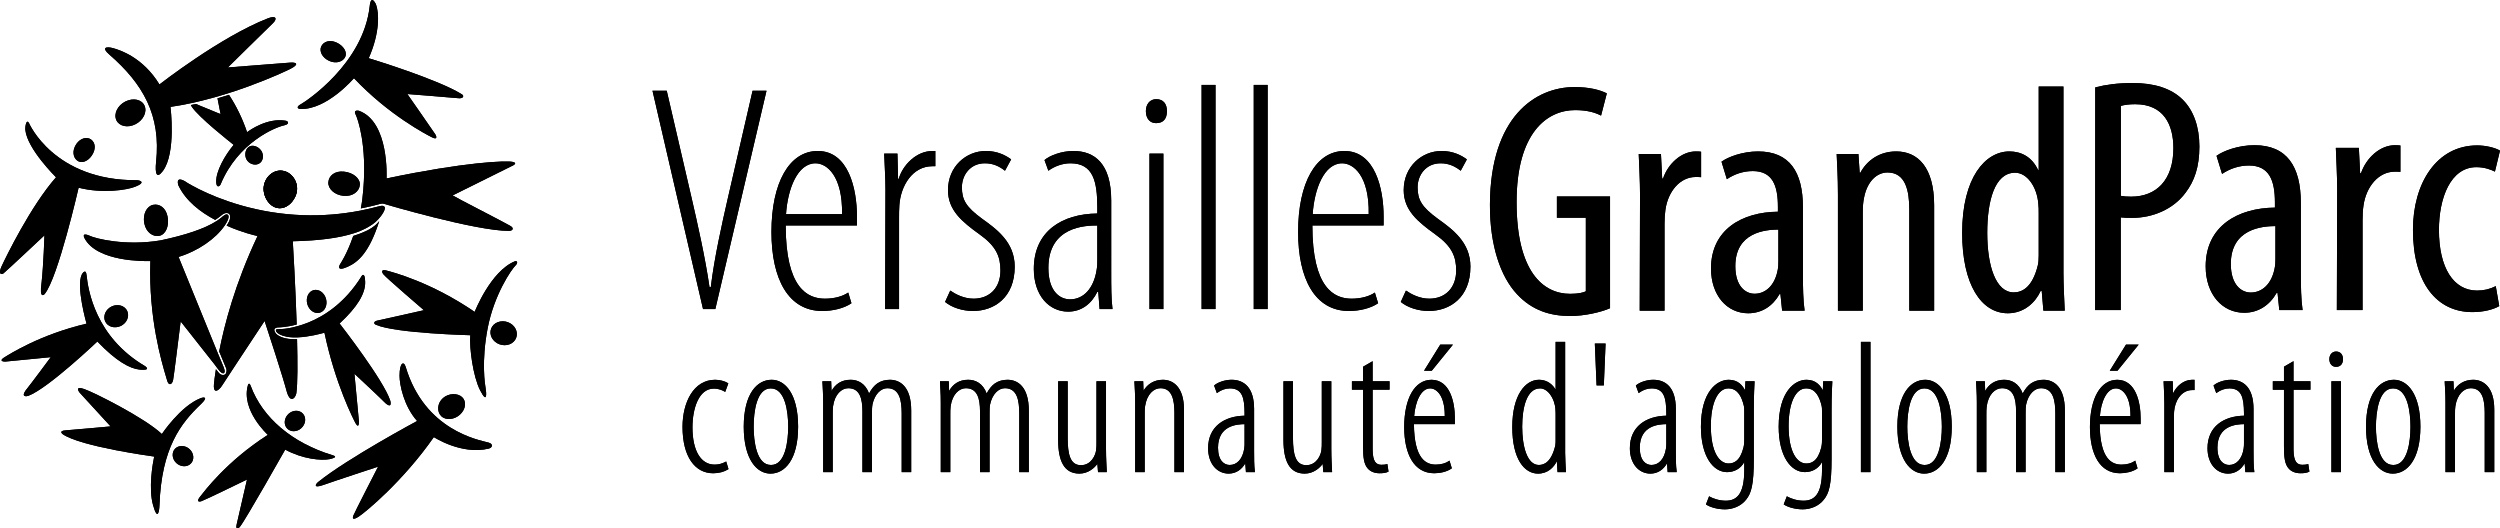 <?xml version="1.0" encoding="UTF-8"?>
<svg xmlns="http://www.w3.org/2000/svg" xmlns:xlink="http://www.w3.org/1999/xlink" version="1.1" id="Calque_1" x="0px" y="0px" viewBox="0 0 147.065 31.089" xml:space="preserve">
<g>
	<g>
		<path d="M94.712,18.131c-0.556,0.244-1.515,0.458-2.343,0.458    c-1.161,0-2.242-0.321-3.134-1.288c-0.956-1.022-1.6-2.851-1.588-5.276    c0.023-5.146,2.66-6.904,4.983-6.904c0.833,0,1.481,0.161,1.893,0.371    l-0.339,1.308c-0.352-0.183-0.821-0.323-1.526-0.323    c-1.649,0-3.443,1.324-3.443,5.411c0,4.084,1.553,5.397,3.15,5.397    c0.502,0,0.797-0.082,0.923-0.149v-4.329h-1.702v-1.252h3.126V18.131z"></path>
		<path d="M96.476,11.439c0-0.777-0.052-1.692-0.077-2.378h1.309l0.072,1.44h0.05    c0.297-0.875,1.081-1.593,1.93-1.593c0.132,0,0.218,0.006,0.309,0.017v1.498    c-0.103-0.011-0.2-0.011-0.321-0.011c-0.928,0-1.626,0.858-1.777,1.919    c-0.036,0.244-0.054,0.526-0.054,0.838v5.106h-1.46L96.476,11.439z"></path>
		<path d="M104.615,13.503c-0.751,0.006-2.533,0.149-2.533,2.152    c0,1.2,0.61,1.625,1.134,1.625c0.638,0,1.184-0.48,1.355-1.378    c0.039-0.176,0.044-0.362,0.044-0.528V13.503z M106.059,16.189    c0,0.696,0.012,1.492,0.099,2.087h-1.323l-0.1-0.976h-0.051    c-0.405,0.711-1.048,1.128-1.847,1.128c-1.233,0-2.185-1.039-2.185-2.636    c0-2.301,1.846-3.319,3.935-3.338v-0.291c0-1.248-0.317-2.1-1.478-2.1    c-0.567,0-1.09,0.183-1.525,0.478l-0.315-1.03    c0.385-0.279,1.233-0.603,2.154-0.603c1.846,0,2.636,1.206,2.636,3.283V16.189z"></path>
		<path d="M108.118,11.439c0-1.084-0.05-1.639-0.075-2.378h1.281l0.073,1.106h0.038    c0.394-0.743,1.14-1.259,2.111-1.259c1.276,0,2.232,0.94,2.232,3.173v6.194    h-1.462v-5.939c0-1.1-0.211-2.19-1.281-2.19c-0.618,0-1.198,0.51-1.384,1.498    c-0.048,0.226-0.072,0.509-0.072,0.824v5.807h-1.461V11.439z"></path>
		<path d="M119.928,12.562c0-0.193,0-0.41-0.025-0.608    c-0.082-0.959-0.653-1.794-1.364-1.794c-1.218,0-1.637,1.699-1.637,3.537    c0,1.949,0.502,3.503,1.556,3.503c0.454,0,1.082-0.24,1.414-1.569    c0.045-0.173,0.056-0.391,0.056-0.612V12.562z M121.384,5.091v10.979    c0,0.618,0.052,1.668,0.076,2.206h-1.256l-0.098-1.156h-0.066    c-0.295,0.653-0.956,1.308-1.929,1.308c-1.56,0-2.685-1.687-2.685-4.727    c0-3.266,1.368-4.793,2.779-4.793c0.684,0,1.321,0.312,1.685,1.09h0.038V5.091    H121.384z"></path>
		<path d="M146.816,16.832c-0.339,0.173-0.69,0.261-1.101,0.261    c-1.386,0-2.242-1.339-2.242-3.568c0-1.874,0.68-3.692,2.205-3.692    c0.506,0,0.883,0.162,1.088,0.262l0.299-1.235    c-0.278-0.168-0.831-0.306-1.343-0.306c-2.388,0-3.777,2.226-3.777,4.965    c0,3.157,1.414,4.84,3.494,4.84c0.673,0,1.248-0.159,1.581-0.353    L146.816,16.832z M137.467,18.24h1.513v-5.286c0-0.324,0.017-0.616,0.055-0.868    c0.156-1.099,0.878-1.988,1.841-1.988c0.124,0,0.224,0,0.331,0.011V8.559    c-0.094-0.012-0.184-0.017-0.32-0.017c-0.879,0-1.69,0.743-1.999,1.649h-0.05    l-0.076-1.491h-1.354c0.025,0.71,0.079,1.657,0.079,2.462L137.467,18.24z     M133.854,15.236c0,0.171-0.006,0.364-0.046,0.546    c-0.176,0.93-0.743,1.427-1.404,1.427c-0.542,0-1.174-0.44-1.174-1.682    c0-2.074,1.846-2.223,2.624-2.228V15.236z M135.349,11.939    c0-2.149-0.819-3.397-2.73-3.397c-0.953,0-1.832,0.335-2.23,0.624l0.326,1.065    c0.452-0.305,0.992-0.495,1.579-0.495c1.202,0,1.53,0.883,1.53,2.175v0.302    c-2.162,0.019-4.074,1.072-4.074,3.457c0,1.652,0.986,2.728,2.263,2.728    c0.826,0,1.491-0.432,1.912-1.168h0.053l0.103,1.01h1.371    c-0.091-0.616-0.103-1.441-0.103-2.16V11.939z M124.762,6.229    c0.207-0.059,0.493-0.099,0.842-0.099c1.69,0,2.248,1.217,2.248,2.586    c0,1.877-1.002,2.853-2.487,2.853c-0.256,0-0.43-0.014-0.603-0.047V6.229z     M123.249,18.24h1.507v-5.452c0.213,0.028,0.412,0.028,0.68,0.028    c1.178,0,2.407-0.493,3.137-1.488c0.508-0.673,0.808-1.487,0.808-2.709    c0-1.16-0.341-2.124-0.983-2.758c-0.685-0.683-1.719-0.977-2.94-0.977    c-0.881,0-1.594,0.099-2.203,0.257L123.249,18.24z"></path>
		<path d="M42.844,27.561l-0.109-0.361l-0.016-0.053l-0.049,0.026    c-0.202,0.106-0.402,0.159-0.636,0.159c-0.793-0.002-1.297-0.793-1.3-2.187    c0.001-1.102,0.365-2.283,1.256-2.286c0.295,0,0.518,0.106,0.623,0.169    l0.046,0.029l0.186-0.503l-0.03-0.019c-0.178-0.117-0.487-0.193-0.748-0.194    c-1.265,0.003-1.915,1.328-1.917,2.771c0.002,1.76,0.734,2.724,1.797,2.728    c0.357,0,0.661-0.09,0.878-0.227l0.029-0.018L42.844,27.561z"></path>
		<path d="M45.395,22.341c-0.856,0-1.642,0.814-1.644,2.76    c0.001,1.946,0.785,2.758,1.566,2.759h0.012c0.834,0,1.62-0.813,1.621-2.759    C46.949,23.155,46.176,22.342,45.395,22.341 M46.176,26.556    c-0.152,0.462-0.401,0.798-0.815,0.797h-0.01    c-0.42,0.001-0.671-0.335-0.824-0.797c-0.151-0.46-0.193-1.031-0.192-1.455    c-0.001-0.424,0.041-0.996,0.19-1.456c0.152-0.462,0.401-0.798,0.815-0.797    c0.425-0.001,0.679,0.336,0.833,0.798c0.152,0.459,0.194,1.031,0.194,1.455    S46.325,26.096,46.176,26.556 M52.355,22.341c-0.281,0-0.532,0.068-0.748,0.217    c-0.179,0.126-0.345,0.326-0.483,0.59c-0.221-0.602-0.666-0.81-1.089-0.807    c-0.532-0.002-0.905,0.264-1.12,0.657l-0.019-0.569h-0.517l0.001,0.046    c0.011,0.376,0.044,0.57,0.044,1.214v4.084h0.562v-3.406    c0-0.164,0-0.314,0.021-0.475c0.097-0.697,0.499-1.056,0.896-1.055    c0.692,0.001,0.826,0.643,0.83,1.345v3.591h0.562v-3.46    c0-0.186,0-0.359,0.031-0.528c0.13-0.599,0.489-0.949,0.875-0.948    c0.721,0.001,0.839,0.728,0.841,1.476v3.46h0.561v-3.624    C53.603,22.746,52.947,22.343,52.355,22.341 M59.271,22.341    c-0.281,0-0.531,0.068-0.748,0.216c-0.179,0.127-0.344,0.327-0.482,0.591    c-0.222-0.602-0.666-0.81-1.09-0.807c-0.531-0.002-0.904,0.264-1.119,0.659    l-0.019-0.571h-0.517l0.001,0.047c0.011,0.375,0.044,0.569,0.044,1.213v4.084    h0.562V24.368c0-0.165,0-0.315,0.02-0.476c0.098-0.697,0.5-1.055,0.897-1.055    c0.691,0.001,0.827,0.643,0.83,1.345v3.591h0.562v-3.46    c0-0.186,0-0.358,0.032-0.528c0.13-0.599,0.488-0.949,0.874-0.948    c0.721,0.001,0.838,0.728,0.841,1.476v3.46h0.562v-3.624    C60.519,22.746,59.864,22.342,59.271,22.341 M65.062,26.403v-3.974h-0.561v3.58    c0,0.165,0,0.316-0.022,0.476c-0.032,0.273-0.275,0.883-0.895,0.88    c-0.642-0.002-0.774-0.673-0.776-1.585v-3.351H62.246v3.449    c0.002,1.238,0.35,1.98,1.251,1.982c0.53-0.002,0.896-0.346,1.056-0.571    l0.039,0.484h0.517l-0.002-0.047C65.095,27.396,65.062,26.993,65.062,26.403     M68.411,22.341c-0.524-0.001-0.921,0.264-1.142,0.643l-0.019-0.555h-0.517    l0.001,0.047c0.012,0.375,0.044,0.569,0.044,1.213v4.084h0.561v-3.427    c0-0.164,0.001-0.316,0.022-0.453c0.108-0.708,0.509-1.056,0.907-1.056    c0.688,0.001,0.816,0.696,0.819,1.443v3.493h0.562V24.095    C69.648,22.745,68.991,22.342,68.411,22.341 M73.774,26.545v-2.484    c-0.001-1.271-0.593-1.718-1.325-1.721c-0.406,0.002-0.815,0.156-1.005,0.319    l-0.023,0.021l0.163,0.447l0.049-0.036c0.2-0.148,0.465-0.243,0.716-0.243    c0.729,0.001,0.858,0.553,0.863,1.454v0.152    c-1.184,0.022-2.146,0.635-2.144,1.917c0.001,0.913,0.531,1.488,1.205,1.489    h0.002c0.433,0,0.771-0.238,0.979-0.605l0.039,0.518h0.531l-0.007-0.052    C73.774,27.398,73.774,26.928,73.774,26.545 M73.212,26.064    c0,0.098,0,0.215-0.02,0.331c-0.099,0.623-0.432,0.958-0.854,0.958    c-0.322-0.002-0.683-0.242-0.687-1.016c0.002-1.313,1.117-1.38,1.561-1.386    V26.064z M78.316,26.404v-3.975h-0.561v3.58c0,0.164,0,0.315-0.022,0.476    c-0.032,0.273-0.274,0.883-0.895,0.88c-0.642-0.002-0.774-0.673-0.777-1.585    v-3.351h-0.561v3.449c0.001,1.238,0.35,1.981,1.249,1.982    c0.532-0.001,0.898-0.347,1.058-0.572l0.038,0.485h0.517l-0.002-0.047    C78.349,27.396,78.316,26.993,78.316,26.404 M80.746,21.246l-0.068,0.04    l-0.494,0.286v0.857h-0.656v0.495h0.656v3.359c0,0.67,0.065,0.997,0.239,1.231    c0.175,0.232,0.442,0.325,0.734,0.325h0.003c0.221,0,0.361-0.023,0.489-0.081    l0.032-0.015l-0.059-0.394l-0.009-0.053l-0.049,0.015    c-0.07,0.02-0.177,0.031-0.305,0.031c-0.291-0.004-0.506-0.156-0.513-0.884    v-3.534h0.996v-0.495H80.746V21.246z M85.47,20.273h-0.746l-0.954,1.536h0.455    L85.47,20.273z M85.584,24.598c-0.001-0.933-0.282-2.248-1.37-2.257    c-1.006,0.004-1.609,1.112-1.611,2.781c0.002,1.593,0.576,2.715,1.764,2.717    c0.357-0.001,0.747-0.089,1.011-0.272l0.027-0.019l-0.137-0.452l-0.052,0.035    c-0.165,0.114-0.43,0.201-0.761,0.201c-0.562-0.006-1.262-0.318-1.279-2.383    h2.408V24.598z M84.989,24.475h-1.799c0.061-0.822,0.397-1.638,0.946-1.627    c0.34,0.001,0.851,0.374,0.854,1.597    C84.99,24.454,84.99,24.465,84.989,24.475"></path>
		<path d="M92.072,26.656v-6.547h-0.562v2.812c-0.261-0.451-0.66-0.581-0.982-0.58    c-0.794,0.003-1.566,0.89-1.567,2.782c0.001,1.912,0.729,2.736,1.512,2.738    c0.58,0,0.937-0.373,1.109-0.733l0.041,0.644h0.496l-0.002-0.047    C92.105,27.528,92.072,26.915,92.072,26.656 M91.51,25.867    c0,0.12,0,0.25-0.02,0.353c-0.241,0.993-0.675,1.13-0.962,1.133    c-0.34,0.001-0.583-0.256-0.747-0.677c-0.162-0.417-0.237-0.988-0.237-1.575    c0.002-1.171,0.282-2.25,1.05-2.253h0.006c0.439,0,0.858,0.566,0.9,1.238    c0.01,0.119,0.01,0.249,0.01,0.369V25.867z M93.92,22.673h0.427l0.103-2.466    h-0.633L93.92,22.673z M98.583,26.546v-2.484    c-0.001-1.272-0.593-1.719-1.325-1.721c-0.406,0.001-0.815,0.154-1.004,0.318    l-0.023,0.021l0.164,0.447l0.048-0.036c0.2-0.148,0.465-0.243,0.716-0.243    c0.729,0.001,0.857,0.553,0.863,1.454v0.152    c-1.184,0.021-2.146,0.635-2.144,1.917c0.001,0.913,0.53,1.488,1.206,1.49    h0.002c0.432,0,0.77-0.239,0.977-0.605l0.038,0.516h0.533l-0.005-0.051    C98.583,27.398,98.583,26.928,98.583,26.546 M98.022,26.065    c0,0.098,0,0.215-0.021,0.33c-0.099,0.623-0.431,0.958-0.852,0.958    c-0.325-0.002-0.684-0.241-0.687-1.015c0.001-1.314,1.116-1.381,1.56-1.388    V26.065z M102.657,22.963c-0.141-0.26-0.388-0.623-0.966-0.622    c-0.69,0.003-1.631,0.691-1.633,2.76c0.002,1.738,0.717,2.669,1.535,2.673    c0.433,0,0.811-0.211,1.015-0.595v0.505c-0.006,1.427-0.472,1.765-1.081,1.771    c-0.417,0-0.773-0.14-0.941-0.235l-0.046-0.027l-0.186,0.479l0.031,0.02    c0.231,0.149,0.651,0.27,1.087,0.27c0.483,0,0.955-0.202,1.24-0.565    c0.305-0.373,0.458-0.86,0.458-2.402v-2.901c0-0.918,0.033-1.332,0.043-1.618    l0.002-0.047h-0.54L102.657,22.963z M102.608,25.812c0,0.154,0,0.312-0.043,0.504    c-0.21,0.84-0.594,0.945-0.885,0.95c-0.526-0.002-1.037-0.638-1.038-2.209    c0.001-1.353,0.409-2.207,1.026-2.209h0.004c0.585,0,0.794,0.558,0.904,0.995    c0.032,0.113,0.032,0.24,0.032,0.372V25.812z M107.23,22.962    c-0.139-0.259-0.386-0.622-0.965-0.621c-0.691,0.002-1.631,0.69-1.633,2.76    c0.002,1.738,0.716,2.669,1.534,2.671c0.434,0.002,0.811-0.208,1.016-0.592    v0.504c-0.007,1.427-0.472,1.766-1.081,1.771c-0.417,0-0.772-0.14-0.941-0.235    l-0.047-0.025l-0.184,0.476l0.031,0.02c0.23,0.149,0.651,0.27,1.087,0.271    c0.482,0,0.955-0.202,1.238-0.565c0.306-0.373,0.459-0.859,0.459-2.402v-2.901    c0-0.918,0.032-1.332,0.044-1.618l0.001-0.047h-0.54L107.23,22.962z     M107.182,25.813c0,0.153,0,0.312-0.042,0.503    c-0.21,0.84-0.594,0.946-0.885,0.95c-0.526-0.002-1.038-0.637-1.039-2.209    c0.002-1.353,0.41-2.207,1.027-2.209h0.004c0.584,0,0.793,0.558,0.904,0.995    c0.031,0.113,0.031,0.24,0.031,0.372V25.813z M109.47,27.774h0.562v-7.664    h-0.562V27.774z M113.259,22.341c-0.856,0-1.642,0.815-1.645,2.76    c0.002,1.946,0.786,2.758,1.567,2.76h0.011    c0.836-0.001,1.62-0.814,1.622-2.76    C114.812,23.156,114.04,22.342,113.259,22.341 M114.04,26.556    c-0.151,0.462-0.401,0.798-0.814,0.798h-0.011c-0.42,0-0.672-0.336-0.825-0.798    c-0.151-0.46-0.192-1.031-0.192-1.455s0.041-0.996,0.19-1.455    c0.152-0.463,0.402-0.798,0.816-0.798c0.424,0,0.679,0.335,0.833,0.798    c0.152,0.459,0.194,1.031,0.194,1.455S114.189,26.096,114.04,26.556     M120.218,22.341c-0.28,0-0.531,0.068-0.747,0.216    c-0.179,0.127-0.345,0.327-0.483,0.592c-0.222-0.602-0.666-0.81-1.09-0.808    c-0.531-0.001-0.904,0.265-1.119,0.659l-0.018-0.571h-0.518l0.002,0.046    c0.011,0.376,0.044,0.57,0.044,1.215v4.084h0.561v-3.406    c0-0.165,0-0.315,0.022-0.475c0.097-0.698,0.497-1.056,0.896-1.056    c0.691,0.002,0.826,0.643,0.829,1.345v3.592h0.561V24.314    c0-0.188,0-0.359,0.033-0.528c0.129-0.6,0.489-0.949,0.874-0.949    c0.721,0.002,0.839,0.728,0.842,1.477v3.46h0.561v-3.625    C121.467,22.747,120.811,22.343,120.218,22.341 M124.552,22.341    c-1.004,0.005-1.608,1.113-1.61,2.782c0.002,1.592,0.577,2.715,1.764,2.716    c0.358-0.001,0.747-0.088,1.011-0.271l0.027-0.019l-0.137-0.453l-0.052,0.036    c-0.165,0.113-0.43,0.2-0.762,0.2c-0.56-0.005-1.259-0.317-1.277-2.383    h2.408v-0.351C125.923,23.665,125.641,22.35,124.552,22.341 M125.328,24.475h-1.799    c0.061-0.822,0.397-1.637,0.948-1.627c0.338,0.001,0.85,0.374,0.851,1.595    V24.475z M125.809,20.272h-0.745l-0.955,1.537h0.454L125.809,20.272z     M127.833,23.145l-0.018-0.716h-0.541l0.002,0.047    c0.011,0.329,0.044,0.822,0.044,1.214v4.082h0.563V24.663    c0-0.153,0-0.294,0.01-0.445c0.043-0.633,0.427-1.273,1.07-1.271h0.133v-0.606    h-0.144C128.445,22.343,128.021,22.728,127.833,23.145 M132.566,26.546v-2.484    c-0.002-1.272-0.594-1.719-1.326-1.721c-0.406,0.001-0.815,0.154-1.004,0.317    l-0.024,0.022l0.161,0.447l0.051-0.036c0.199-0.147,0.466-0.243,0.718-0.243    c0.729,0.001,0.855,0.553,0.862,1.454v0.152    c-1.185,0.021-2.147,0.634-2.146,1.917c0.002,0.913,0.532,1.488,1.207,1.49    h0.001c0.434,0,0.771-0.24,0.978-0.606l0.04,0.517h0.531l-0.007-0.05    C132.566,27.399,132.566,26.928,132.566,26.546 M132.004,26.065    c0,0.097,0,0.215-0.021,0.33c-0.098,0.623-0.433,0.958-0.853,0.958    c-0.323-0.002-0.683-0.241-0.688-1.015c0.001-1.314,1.118-1.381,1.562-1.388    V26.065z M134.918,21.245l-0.068,0.041l-0.493,0.287v0.856h-0.656v0.496h0.656    v3.358c0.001,0.669,0.064,0.998,0.239,1.232    c0.175,0.232,0.442,0.324,0.734,0.324h0.003c0.221,0,0.361-0.022,0.49-0.082    l0.031-0.013l-0.06-0.396l-0.009-0.052l-0.049,0.015    c-0.069,0.021-0.176,0.032-0.304,0.032c-0.292-0.005-0.506-0.157-0.514-0.885    v-3.533h0.996v-0.496h-0.996V21.245z M137.147,27.773h0.562v-5.344h-0.562V27.773z     M137.424,20.678c-0.236,0.001-0.397,0.192-0.398,0.451    c0.001,0.267,0.162,0.449,0.386,0.45h0.012    c0.263-0.001,0.405-0.185,0.406-0.45    C137.829,20.874,137.688,20.679,137.424,20.678 M140.827,22.341    c-0.856,0-1.642,0.815-1.643,2.76c0.001,1.945,0.785,2.758,1.568,2.759h0.009    c0.835,0,1.621-0.814,1.622-2.759C142.382,23.156,141.608,22.343,140.827,22.341     M141.608,26.556c-0.151,0.462-0.402,0.799-0.814,0.798h-0.01    c-0.42,0.001-0.672-0.336-0.825-0.798c-0.15-0.46-0.192-1.031-0.192-1.455    s0.042-0.995,0.191-1.456c0.151-0.462,0.4-0.797,0.814-0.797    c0.425,0,0.679,0.336,0.834,0.798c0.151,0.46,0.193,1.031,0.193,1.455    S141.757,26.096,141.608,26.556 M145.489,22.341    c-0.523-0.001-0.92,0.263-1.141,0.642l-0.019-0.555h-0.517v0.048    c0.012,0.375,0.045,0.569,0.045,1.213v4.083h0.561v-3.426    c0-0.165,0-0.316,0.022-0.453c0.109-0.709,0.509-1.056,0.907-1.056    c0.687,0.002,0.816,0.696,0.818,1.444v3.491h0.563v-3.678    C146.727,22.744,146.071,22.343,145.489,22.341"></path>
		<path d="M41.356,18.181L38.383,5.338h0.839l1.467,6.326    c0.343,1.486,0.801,3.506,1.048,5.221h0.076    c0.21-1.734,0.648-3.677,1.01-5.259l1.448-6.288h0.82l-3.011,12.843H41.356z"></path>
		<path d="M49.535,12.597c0.038-2.249-0.895-2.991-1.562-2.991    c-1.067,0-1.639,1.525-1.734,2.991H49.535z M46.22,13.264    c0,3.678,1.277,4.306,2.305,4.306c0.591,0,1.067-0.152,1.372-0.361l0.191,0.628    c-0.439,0.305-1.106,0.457-1.715,0.457c-2.001,0-2.992-1.886-2.992-4.65    c0-2.895,1.048-4.762,2.725-4.762c1.81,0,2.305,2.229,2.305,3.849v0.533H46.22z    "></path>
		<path d="M52.088,11.15c0-0.686-0.057-1.543-0.076-2.116h0.781l0.038,1.487h0.038    c0.229-0.8,1.029-1.638,1.982-1.638h0.172v0.895h-0.172    c-1.182,0-1.867,1.163-1.944,2.286c-0.019,0.267-0.019,0.515-0.019,0.782v5.335    h-0.819L52.088,11.15z"></path>
		<path d="M55.899,17.094c0.305,0.209,0.8,0.476,1.372,0.476    c0.953,0,1.581-0.648,1.581-1.657c0-0.82-0.247-1.43-1.238-2.134    c-1.01-0.725-1.848-1.41-1.848-2.592c0-1.391,1.067-2.305,2.229-2.305    c0.686,0,1.181,0.266,1.486,0.494L59.119,10.044    c-0.342-0.267-0.705-0.438-1.181-0.438c-0.876,0-1.353,0.705-1.353,1.41    c0,0.743,0.248,1.162,1.182,1.848c0.876,0.629,1.924,1.39,1.924,2.82    c0,1.81-1.2,2.61-2.458,2.61c-0.61,0-1.258-0.21-1.638-0.533    L55.899,17.094z"></path>
		<path d="M64.55,13.264c-0.706,0-2.878,0.058-2.878,2.497    c0,1.372,0.667,1.848,1.277,1.848c0.781,0,1.391-0.629,1.562-1.734    c0.039-0.21,0.039-0.42,0.039-0.59V13.264z M65.369,16.123    c0,0.667,0,1.486,0.076,2.058h-0.762l-0.077-1.011h-0.056    c-0.344,0.706-0.934,1.162-1.715,1.162c-1.125,0-2.02-0.952-2.02-2.514    c0-2.21,1.658-3.239,3.735-3.258v-0.343c0-1.563-0.248-2.611-1.582-2.611    c-0.457,0-0.934,0.172-1.296,0.439l-0.229-0.629    c0.306-0.267,1.011-0.534,1.697-0.534c1.238,0,2.229,0.724,2.229,2.915V16.123z"></path>
		<path d="M67.618,9.034h0.82v9.147h-0.82V9.034z M67.998,7.243    c-0.343,0-0.591-0.266-0.591-0.705c0-0.419,0.248-0.705,0.61-0.705    c0.42,0,0.63,0.286,0.63,0.705c0,0.439-0.21,0.705-0.63,0.705H67.998z"></path>
	</g>
	<rect x="70.685" y="4.996" width="0.819" height="13.185"></rect>
	<rect x="73.752" y="4.996" width="0.819" height="13.185"></rect>
	<g>
		<path d="M80.516,12.597c0.038-2.249-0.895-2.991-1.562-2.991    c-1.067,0-1.639,1.525-1.734,2.991H80.516z M77.201,13.264    c0,3.678,1.277,4.306,2.306,4.306c0.59,0,1.067-0.152,1.371-0.361l0.191,0.628    c-0.439,0.305-1.106,0.457-1.715,0.457c-2.001,0-2.991-1.886-2.991-4.65    c0-2.895,1.048-4.762,2.724-4.762c1.81,0,2.305,2.229,2.305,3.849v0.533H77.201z"></path>
		<path d="M82.707,17.094c0.305,0.209,0.8,0.476,1.372,0.476    c0.953,0,1.582-0.648,1.582-1.657c0-0.82-0.248-1.43-1.238-2.134    c-1.011-0.725-1.849-1.41-1.849-2.592c0-1.391,1.066-2.305,2.229-2.305    c0.686,0,1.181,0.266,1.487,0.494L85.928,10.044    c-0.344-0.267-0.706-0.438-1.182-0.438c-0.876,0-1.354,0.705-1.354,1.41    c0,0.743,0.248,1.162,1.182,1.848c0.876,0.629,1.925,1.39,1.925,2.82    c0,1.81-1.2,2.61-2.458,2.61c-0.61,0-1.258-0.21-1.639-0.533    L82.707,17.094z"></path>
		<path d="M20.229,10.095c0.548,0.054,0.967,0.403,0.939,0.779    c-0.027,0.376-0.412,0.701-0.96,0.646c-0.545-0.053-0.921-0.426-0.893-0.801    C19.343,10.343,19.683,10.041,20.229,10.095"></path>
		<path d="M5.482,9.008C5.289,9.403,4.91,9.623,4.634,9.499    C4.358,9.376,4.22,9.001,4.413,8.605c0.192-0.393,0.576-0.573,0.852-0.45    S5.674,8.615,5.482,9.008"></path>
		<path d="M1.707,7.243c0,0,1.453,3.392,6.352,3.358    c0.12-0.001,0.587,0.109-0.104,0.382c-0.488,0.195-1.924,0.419-3.33,0.059    c0,0-1.209,5.296-1.998,6.255c0,0-0.334,0.371-0.181-0.672    c0.118-1.109,0.169-2.781,0.169-2.781s-2.242,2.105-2.408,2.235    c-0.128,0.099-0.331,0.054-0.106-0.429c0.248-0.53,1.705-3.529,3.195-5.221    c0,0-1.696-1.667-1.805-2.787C1.47,7.428,1.559,6.97,1.707,7.243"></path>
		<path d="M24.537,24.765c0,0-4.079,2.189-5.814,3.584    c-0.152,0.122-0.336,0.403,0.306,0.177c0.641-0.23,3.213-1.074,3.213-1.074    s-1.412,2.744-1.459,2.885c-0.047,0.14-0.062,0.296,0.322,0.05    c0.384-0.249,2.601-2.072,4.416-4.674c0,0,1.626,1.066,3.232,0.675    c0.215-0.052,0.282-0.274-0.019-0.354c-0.616-0.161-3.753-0.73-4.869-4.45    c-0.108-0.362-0.362-0.266-0.362,0.519    C23.503,22.633,23.757,23.891,24.537,24.765"></path>
		<path d="M27.174,24.265c-0.277,0.354-0.772,0.489-1.102,0.3    c-0.333-0.187-0.401-0.675-0.124-1.03c0.279-0.354,0.795-0.443,1.128-0.253    C27.407,23.469,27.452,23.912,27.174,24.265"></path>
		<path d="M6.505,25.083c0,0-1.77-1.926-1.82-1.986    c-0.051-0.059-0.288-0.409,0.267-0.211c0.553,0.185,3.554,1.688,4.57,2.646    c0,0,1.092-1.644,2.275-2.106c0.178-0.07,0.499-0.105,0.009,0.361    c-1.157,1.101-2.308,2.553-2.424,5.93c-0.011,0.318-0.099,0.985-0.378,0    c-0.279-0.986-0.024-2.443,0.066-2.859c0,0-4.303-0.577-5.37-1.31    c0,0-0.293-0.203,0.158-0.232C4.311,25.285,6.505,25.083,6.505,25.083"></path>
		<path d="M11.368,26.965c-0.036,0.32-0.335,0.52-0.667,0.447    c-0.334-0.074-0.576-0.393-0.541-0.714c0.034-0.319,0.334-0.52,0.667-0.446    C11.162,26.324,11.403,26.645,11.368,26.965"></path>
		<path d="M17.466,11.237c-0.078,0.547-0.576,1.081-1.114,1.003    c-0.539-0.077-0.912-0.735-0.834-1.282c0.078-0.547,0.564-0.992,1.102-0.913    C17.158,10.12,17.545,10.69,17.466,11.237"></path>
		<path d="M17.466,11.237c-0.078,0.547-0.576,1.081-1.114,1.003    c-0.539-0.077-0.912-0.735-0.834-1.282c0.078-0.547,0.564-0.992,1.102-0.913    C17.158,10.12,17.545,10.69,17.466,11.237"></path>
		<path d="M16.778,26.449c0,0-2.338,4.14-2.662,4.536    c-0.128,0.159-0.252,0.147-0.199-0.115c0.064-0.292,0.613-2.662,0.613-2.662    s-2.489,1.215-2.681,1.275c-0.191,0.061-0.289-0.005-0.07-0.276    c0.22-0.27,1.524-2.053,3.977-3.626c0,0-1.608-1.458-1.166-2.941    c0,0,0.067-0.186,0.16,0.064c0.687,1.859,2.423,3.351,4.824,4.078    c0.1,0.031,0.329,0.11-0.176,0.226C18.894,27.109,17.788,27.001,16.778,26.449    "></path>
		<path d="M17.536,24.175c0.316,0.064,0.49,0.379,0.387,0.705    c-0.103,0.325-0.442,0.538-0.758,0.476c-0.315-0.063-0.489-0.378-0.387-0.704    C16.881,24.326,17.221,24.113,17.536,24.175"></path>
		<path d="M21.689,3.425c0,0,4.07,1.23,5.487,2.127    c0.14,0.088,0.09,0.269-0.252,0.222c-0.323-0.035-2.961-0.242-2.961-0.242    s1.59,2.278,1.651,2.381c0.061,0.102,0.134,0.329-0.189,0.171    c-0.322-0.156-2.563-1.321-4.603-3.484c0,0-1.603,1.877-3.162,1.81    c-0.136-0.006-0.263-0.115,0.028-0.274c0.293-0.158,3.699-2.386,4.062-5.793    c0.029-0.275,0.121-0.556,0.361-0.105C22.309,0.753,22.351,1.927,21.689,3.425"></path>
		<path d="M19.794,2.501c0.415,0.187,0.645,0.565,0.515,0.845    c-0.131,0.279-0.526,0.425-0.941,0.237c-0.413-0.185-0.601-0.57-0.471-0.85    C19.027,2.454,19.381,2.315,19.794,2.501"></path>
		<path d="M27.666,19.72c0,0-4.367-0.108-5.54-0.61    c-0.173-0.074-0.136-0.191,0.042-0.244c0.302-0.071,2.769-0.618,2.769-0.618    s-2.275-1.95-2.395-2.126c-0.121-0.177-0.069-0.289,0.226-0.2    c0.351,0.098,2.581,0.667,5.155,2.425c0,0,0.935-2.397,2.366-2.976    c0.133-0.054,0.192,0.092,0.052,0.229c-0.266,0.257-1.274,1.737-1.653,3.703    c-0.38,1.964-0.157,3.33-0.121,3.535c0.037,0.205,0.13,1.002-0.322,0.123    C27.828,22.151,27.601,20.462,27.666,19.72"></path>
		<path d="M30.379,19.469c0.111,0.38-0.135,0.751-0.549,0.825    c-0.415,0.073-0.841-0.176-0.953-0.557c-0.111-0.38,0.134-0.75,0.549-0.825    C29.841,18.838,30.267,19.087,30.379,19.469"></path>
		<path d="M5.093,16.187c0.088,0.855,0.512,3.629,3.436,5.349    c0,0,0.422,0.273-0.307,0.207c-0.584-0.054-1.397-0.505-2.495-1.653    c0,0-2.901,2.761-4.06,3.194c-0.098,0.037-0.441,0.085-0.16-0.313    c0.365-0.455,1.479-1.961,1.479-1.961s-2.62,0.258-2.676,0.261    c-0.077,0.002-0.393-0.019-0.095-0.222c0.346-0.217,2.141-1.367,4.876-2.01    c0,0-0.628-2.184-0.278-2.893C4.846,16.08,5.051,15.777,5.093,16.187"></path>
		<path d="M7.219,19.108c-0.324,0.225-0.757,0.182-0.969-0.096    c-0.211-0.28-0.12-0.69,0.203-0.917c0.323-0.227,0.758-0.183,0.969,0.096    C7.632,18.471,7.543,18.882,7.219,19.108"></path>
		<path d="M15.289,9.591c0.221-0.169,0.234-0.526,0.058-0.755    c-0.175-0.229-0.508-0.351-0.73-0.182c-0.221,0.17-0.247,0.567-0.071,0.796    C14.722,9.68,15.067,9.761,15.289,9.591"></path>
		<path d="M9.86,12.75c0.104,0.54-0.111,1.042-0.48,1.121    c-0.369,0.081-0.789-0.195-0.893-0.735c-0.103-0.539,0.147-1.005,0.516-1.086    C9.371,11.971,9.757,12.211,9.86,12.75"></path>
	</g>
	<polygon points="21.117,24.814 21.118,24.816 21.117,24.813  "></polygon>
	<path d="M21.117,24.814v-0.001V24.814z"></path>
	<polygon points="21.117,24.814 21.118,24.816 21.117,24.813  "></polygon>
	<g>
		<path d="M20.78,13.878c-0.37,1.074-0.745,1.617-0.782,1.68    c0,0-0.265,0.457,0.454,0.135c0.637-0.285,1.277-0.868,1.857-2.685    C21.991,13.413,21.504,13.647,20.78,13.878"></path>
		<path d="M30.151,9.522c-0.374-0.08-2.776,0.001-7.413,0.975    c0,0,0.184-3.332-1.628-3.982c0,0-0.344-0.076-0.194,0.211    c0.139,0.274,0.673,1.82,0.456,4.42c-0.035,0.424-0.072,0.741-0.146,1.114    c0.388-0.075,0.783-0.166,1.184-0.278c0,0,0.065-0.009,0.104-0.008    c0.04,0.003,0.072,0.014,0.107,0.027c0,0,5.33,1.582,7.319,1.582    c0.205,0,0.349-0.157,0.048-0.313c-0.372-0.218-3.226-1.675-3.362-1.775    l3.468-1.721C30.094,9.774,30.525,9.601,30.151,9.522"></path>
		<path d="M13.469,12.573c0.096,0.068,0.082,0.281,0.021,0.423    c-0.043,0.093-0.098,0.186-0.159,0.278c0.89,0.396,1.621,0.565,1.791,0.604    l0.028,0.006l-0.012,0.027c-1.311,2.786-1.93,5.156-2.245,6.762    c0.228,0.563,0.385,0.936,0.394,0.952c0.079,0.152,0.032,0.358-0.054,0.406    c-0.05,0.028-0.22,0.083-0.381-0.121c-0.004-0.005-0.056-0.072-0.151-0.194    c-0.073,0.463-0.099,0.712-0.115,0.873c-0.022,0.23,0.01,0.364,0.092,0.39    c0.111,0.037,0.292-0.143,0.374-0.281c0.068-0.117,1.603-2.438,2.258-3.43    l0.228-0.344l0.027-0.041l0.016,0.047c0.157,0.474,1.067,3.253,1.306,4.17    c0.078,0.245,0.182,0.375,0.293,0.366c0.132-0.01,0.233-0.206,0.254-0.337    c0.077-0.569,0.076-1.771,0.041-3.174c-0.47,0.015-0.908-0.056-1.18-0.272    c-0.084-0.067-0.185-0.219-0.151-0.315c0.019-0.059,0.125-0.114,0.235-0.109    c0.012,0.001,0.444,0.001,1.075-0.169c-0.07-2.2-0.203-4.449-0.228-4.872    l-0.001-0.026h0.025c1.521-0.035,2.712-0.193,3.589-0.478    c0.356-0.102,0.946-0.379,1.271-0.676c0.372-0.338,0.611-0.779,0.509-0.871    c-0.096-0.119-0.25-0.044-0.724,0.068c-0.26,0.068-0.538,0.117-0.701,0.156    c-1.125,0.217-2.262,0.307-3.395,0.266c-1.234-0.045-2.465-0.243-3.66-0.588    c-2.059-0.594-3.272-1.406-3.322-1.441h-0.001h-0.003l-0.002-0.001    c-0.155-0.076-0.256-0.089-0.311-0.039c-0.063,0.057-0.044,0.201-0.006,0.316    c0,0.001,0.001,0.001,0.001,0.002c0.443,0.922,1.281,1.561,2.163,2.03    c0.118-0.075,0.268-0.183,0.357-0.26C13.245,12.473,13.409,12.529,13.469,12.573    "></path>
	</g>
	<path d="M17.274,14.214v-0.001V14.214z"></path>
	<polygon points="10.495,10.908 10.494,10.906 10.494,10.905  "></polygon>
	<polygon points="10.812,10.626 10.816,10.628 10.819,10.63  "></polygon>
	<polygon points="22.397,12.111 22.399,12.11 22.4,12.11  "></polygon>
	<path d="M11.895,18.527l-1.381-3.389L10.504,15.114l0.024-0.008   c1.118-0.341,2.165-1.067,2.686-1.834c0.233-0.333,0.304-0.61,0.151-0.657   c-0.13-0.052-0.379,0.249-0.656,0.409c-0.673,0.426-1.788,0.807-3.268,1.117   c-2.034,0.342-3.811-0.094-4.193-0.283c-0.088-0.04-0.25-0.095-0.303-0.04   c-0.032,0.036-0.019,0.106,0.036,0.209c0.737,1.378,3.524,1.34,3.839,1.331   h0.026v0.026c-0.113,3.307,0.663,5.913,0.918,6.769l0.002,0.008   c0,0,0.063,0.21,0.063,0.211c0.036,0.144,0.102,0.229,0.174,0.227   c0.08-0.003,0.151-0.1,0.181-0.248c0.039-0.188,0.286-2.18,0.392-3.03   l0.044-0.356l0.007-0.056l0.036,0.044c0.059,0.075,1.428,1.806,1.984,2.515   c0.168,0.231,0.4,0.584,0.537,0.472c0.106-0.12-0.048-0.376-0.371-1.162   C12.569,20.178,12.237,19.365,11.895,18.527"></path>
	<path d="M19.061,19.578l0.025-0.007l0.005,0.025   c0.639,3.013,1.703,5.072,1.822,5.296c0.06,0.106,0.108,0.155,0.143,0.144   c0.056-0.017,0.064-0.17,0.061-0.223v-0.002   c-0.002-0.053-0.217-2.307-0.261-2.762l-0.006-0.063l0.046,0.043l0.106,0.099   c0.366,0.341,1.336,1.247,1.669,1.584c0.131,0.114,0.222,0.155,0.27,0.126   c0.067-0.046,0.035-0.209,0.017-0.268c-0.394-1.207-2.864-4.389-2.969-4.524   l-0.014-0.017l0.017-0.015c1.02-0.948,1.507-1.742,1.49-2.428   c-0.006-0.319-0.059-0.401-0.103-0.413c-0.048-0.015-0.093,0.048-0.093,0.05   c-1.006,1.637-2.278,2.403-3.169,2.757c-0.219,0.087-0.425,0.154-0.616,0.206   c-0.837,0.244-1.193,0.138-1.248,0.199c-0.126,0.113,0.26,0.509,1.268,0.461   C18.185,19.817,18.864,19.634,19.061,19.578"></path>
	<path d="M19.179,17.583c0.099,0.367-0.069,0.73-0.372,0.813   c-0.306,0.082-0.632-0.149-0.731-0.514c-0.1-0.367,0.067-0.732,0.372-0.814   C18.752,16.987,19.08,17.217,19.179,17.583"></path>
	<path d="M13.404,3.968c0,0,3.237-0.251,3.652-0.284   c0.416-0.032,0.532,0.103,0.058,0.35c-0.474,0.247-3.786,1.777-7.085,2.254   c0,0,0.345,2.706-0.448,3.77c-0.372,0.499-0.47,0.14-0.399-0.527   C9.476,6.79,8.428,4.944,6.425,3.202c-0.484-0.419-0.155-0.473,0.218-0.372   c0.429,0.116,1.771,0.555,2.737,2.137c0,0,3.596-2.806,6.381-3.889   c0.499-0.194,0.56,0.037,0.284,0.297C15.822,1.584,13.404,3.968,13.404,3.968"></path>
	<path d="M12.977,6.715c-0.067-0.027-1.096-0.447-1.458-0.599   c-0.097,0.021-0.193,0.043-0.289,0.063c0.011,0.028,0.026,0.058,0.048,0.094   c0.389,0.609,2.247,2.074,2.467,2.248c-0.52,0.622-1.057,1.57-1.026,2.196   c0.009,0.154,0.044,0.234,0.105,0.244c0.07,0.011,0.135-0.069,0.154-0.117   c1.012-2.453,3.209-3.362,3.742-3.471c0.204-0.044,0.224-0.125,0.224-0.157   c-0.003-0.06-0.063-0.106-0.161-0.119c-1.06-0.167-2.072,0.547-2.249,0.679   C14.263,6.977,13.912,6.254,13.471,5.579c-0.221,0.071-0.446,0.139-0.677,0.205   C12.887,6.245,12.97,6.677,12.977,6.715"></path>
	<path d="M6.8,6.925C6.727,6.519,7.058,6.06,7.54,5.904   C8.022,5.745,8.471,5.947,8.544,6.354c0.074,0.407-0.259,0.864-0.739,1.021   C7.323,7.535,6.874,7.332,6.8,6.925"></path>
	<path d="M94.712,18.131c-0.556,0.244-1.515,0.458-2.343,0.458   c-1.161,0-2.242-0.321-3.134-1.288c-0.956-1.022-1.6-2.851-1.588-5.276   c0.023-5.146,2.66-6.904,4.983-6.904c0.833,0,1.481,0.161,1.893,0.371   l-0.339,1.308c-0.352-0.183-0.821-0.323-1.526-0.323   c-1.649,0-3.443,1.324-3.443,5.411c0,4.084,1.553,5.397,3.15,5.397   c0.502,0,0.797-0.082,0.923-0.149v-4.329h-1.702v-1.252h3.126V18.131z"></path>
	<path d="M96.476,11.439c0-0.777-0.052-1.692-0.077-2.378h1.309l0.072,1.44h0.05   c0.297-0.875,1.081-1.593,1.93-1.593c0.132,0,0.218,0.006,0.309,0.017v1.498   c-0.103-0.011-0.2-0.011-0.321-0.011c-0.928,0-1.626,0.858-1.777,1.919   c-0.036,0.244-0.054,0.526-0.054,0.838v5.106h-1.46L96.476,11.439z"></path>
	<path d="M104.615,13.503c-0.751,0.006-2.533,0.149-2.533,2.152   c0,1.2,0.61,1.625,1.134,1.625c0.638,0,1.184-0.48,1.355-1.378   c0.039-0.176,0.044-0.362,0.044-0.528V13.503z M106.059,16.189   c0,0.696,0.012,1.492,0.099,2.087h-1.323l-0.1-0.976h-0.051   c-0.405,0.711-1.048,1.128-1.847,1.128c-1.233,0-2.185-1.039-2.185-2.636   c0-2.301,1.846-3.319,3.935-3.338v-0.291c0-1.248-0.317-2.1-1.478-2.1   c-0.567,0-1.09,0.183-1.525,0.478l-0.315-1.03   c0.385-0.279,1.233-0.603,2.154-0.603c1.846,0,2.636,1.206,2.636,3.283V16.189z"></path>
	<path d="M108.118,11.439c0-1.084-0.05-1.639-0.075-2.378h1.281l0.073,1.106h0.038   c0.394-0.743,1.14-1.259,2.111-1.259c1.276,0,2.232,0.94,2.232,3.173v6.194   h-1.462v-5.939c0-1.1-0.211-2.19-1.281-2.19c-0.618,0-1.198,0.51-1.384,1.498   c-0.048,0.226-0.072,0.509-0.072,0.824v5.807h-1.461V11.439z"></path>
	<path d="M119.928,12.562c0-0.193,0-0.41-0.025-0.608   c-0.082-0.959-0.653-1.794-1.364-1.794c-1.218,0-1.637,1.699-1.637,3.537   c0,1.949,0.502,3.503,1.556,3.503c0.454,0,1.082-0.24,1.414-1.569   c0.045-0.173,0.056-0.391,0.056-0.612V12.562z M121.384,5.091v10.979   c0,0.618,0.052,1.668,0.076,2.206h-1.256l-0.098-1.156h-0.066   c-0.295,0.653-0.956,1.308-1.929,1.308c-1.56,0-2.685-1.687-2.685-4.727   c0-3.266,1.368-4.793,2.779-4.793c0.684,0,1.321,0.312,1.685,1.09h0.038V5.091   H121.384z"></path>
	<path d="M146.816,16.832c-0.339,0.173-0.69,0.261-1.101,0.261   c-1.386,0-2.242-1.339-2.242-3.568c0-1.874,0.68-3.692,2.205-3.692   c0.506,0,0.883,0.162,1.088,0.262l0.299-1.235   c-0.278-0.168-0.831-0.306-1.343-0.306c-2.388,0-3.777,2.226-3.777,4.965   c0,3.157,1.414,4.84,3.494,4.84c0.673,0,1.248-0.159,1.581-0.353   L146.816,16.832z M137.467,18.24h1.513v-5.286c0-0.324,0.017-0.616,0.055-0.868   c0.156-1.099,0.878-1.988,1.841-1.988c0.124,0,0.224,0,0.331,0.011V8.559   c-0.094-0.012-0.184-0.017-0.32-0.017c-0.879,0-1.69,0.743-1.999,1.649h-0.05   l-0.076-1.491h-1.354c0.025,0.71,0.079,1.657,0.079,2.462L137.467,18.24z    M133.854,15.236c0,0.171-0.006,0.364-0.046,0.546   c-0.176,0.93-0.743,1.427-1.404,1.427c-0.542,0-1.174-0.44-1.174-1.682   c0-2.074,1.846-2.223,2.624-2.228V15.236z M135.349,11.939   c0-2.149-0.819-3.397-2.73-3.397c-0.953,0-1.832,0.335-2.23,0.624l0.326,1.065   c0.452-0.305,0.992-0.495,1.579-0.495c1.202,0,1.53,0.883,1.53,2.175v0.302   c-2.162,0.019-4.074,1.072-4.074,3.457c0,1.652,0.986,2.728,2.263,2.728   c0.826,0,1.491-0.432,1.912-1.168h0.053l0.103,1.01h1.371   c-0.091-0.616-0.103-1.441-0.103-2.16V11.939z M124.762,6.229   c0.207-0.059,0.493-0.099,0.842-0.099c1.69,0,2.248,1.217,2.248,2.586   c0,1.877-1.002,2.853-2.487,2.853c-0.256,0-0.43-0.014-0.603-0.047V6.229z    M123.249,18.24h1.507v-5.452c0.213,0.028,0.412,0.028,0.68,0.028   c1.178,0,2.407-0.493,3.137-1.488c0.508-0.673,0.808-1.487,0.808-2.709   c0-1.16-0.341-2.124-0.983-2.758c-0.685-0.683-1.719-0.977-2.94-0.977   c-0.881,0-1.594,0.099-2.203,0.257L123.249,18.24z"></path>
	<path d="M42.844,27.561l-0.109-0.361l-0.016-0.053l-0.049,0.026   c-0.202,0.106-0.402,0.159-0.636,0.159c-0.793-0.002-1.297-0.793-1.3-2.187   c0.001-1.102,0.365-2.283,1.256-2.286c0.295,0,0.518,0.106,0.623,0.169   l0.046,0.029l0.186-0.503l-0.03-0.019c-0.178-0.117-0.487-0.193-0.748-0.194   c-1.265,0.003-1.915,1.328-1.917,2.771c0.002,1.76,0.734,2.724,1.797,2.728   c0.357,0,0.661-0.09,0.878-0.227l0.029-0.018L42.844,27.561z"></path>
	<path d="M45.395,22.341c-0.856,0-1.642,0.814-1.644,2.76   c0.001,1.946,0.785,2.758,1.566,2.759h0.012c0.834,0,1.62-0.813,1.621-2.759   C46.949,23.155,46.176,22.342,45.395,22.341 M46.176,26.556   c-0.152,0.462-0.401,0.798-0.815,0.797h-0.01   c-0.42,0.001-0.671-0.335-0.824-0.797c-0.151-0.46-0.193-1.031-0.192-1.455   c-0.001-0.424,0.041-0.996,0.19-1.456c0.152-0.462,0.401-0.798,0.815-0.797   c0.425-0.001,0.679,0.336,0.833,0.798c0.152,0.459,0.194,1.031,0.194,1.455   S46.325,26.096,46.176,26.556 M52.355,22.341c-0.281,0-0.532,0.068-0.748,0.217   c-0.179,0.126-0.345,0.326-0.483,0.59c-0.221-0.602-0.666-0.81-1.089-0.807   c-0.532-0.002-0.905,0.264-1.12,0.657l-0.019-0.569h-0.517l0.001,0.046   c0.011,0.376,0.044,0.57,0.044,1.214v4.084h0.562v-3.406   c0-0.164,0-0.314,0.021-0.475c0.097-0.697,0.499-1.056,0.896-1.055   c0.692,0.001,0.826,0.643,0.83,1.345v3.591h0.562v-3.46   c0-0.186,0-0.359,0.031-0.528c0.13-0.599,0.489-0.949,0.875-0.948   c0.721,0.001,0.839,0.728,0.841,1.476v3.46h0.561v-3.624   C53.603,22.746,52.947,22.343,52.355,22.341 M59.271,22.341   c-0.281,0-0.531,0.068-0.748,0.216c-0.179,0.127-0.344,0.327-0.482,0.591   c-0.222-0.602-0.666-0.81-1.09-0.807c-0.531-0.002-0.904,0.264-1.119,0.659   l-0.019-0.571h-0.517l0.001,0.047c0.011,0.375,0.044,0.569,0.044,1.213v4.084   h0.562V24.368c0-0.165,0-0.315,0.02-0.476c0.098-0.697,0.5-1.055,0.897-1.055   c0.691,0.001,0.827,0.643,0.83,1.345v3.591h0.562v-3.46   c0-0.186,0-0.358,0.032-0.528c0.13-0.599,0.488-0.949,0.874-0.948   c0.721,0.001,0.838,0.728,0.841,1.476v3.46h0.562v-3.624   C60.519,22.746,59.864,22.342,59.271,22.341 M65.062,26.403v-3.974h-0.561v3.58   c0,0.165,0,0.316-0.022,0.476c-0.032,0.273-0.275,0.883-0.895,0.88   c-0.642-0.002-0.774-0.673-0.776-1.585v-3.351H62.246v3.449   c0.002,1.238,0.35,1.98,1.251,1.982c0.53-0.002,0.896-0.346,1.056-0.571   l0.039,0.484h0.517l-0.002-0.047C65.095,27.396,65.062,26.993,65.062,26.403    M68.411,22.341c-0.524-0.001-0.921,0.264-1.142,0.643l-0.019-0.555h-0.517   l0.001,0.047c0.012,0.375,0.044,0.569,0.044,1.213v4.084h0.561v-3.427   c0-0.164,0.001-0.316,0.022-0.453c0.108-0.708,0.509-1.056,0.907-1.056   c0.688,0.001,0.816,0.696,0.819,1.443v3.493h0.562V24.095   C69.648,22.745,68.991,22.342,68.411,22.341 M73.774,26.545v-2.484   c-0.001-1.271-0.593-1.718-1.325-1.721c-0.406,0.002-0.815,0.156-1.005,0.319   l-0.023,0.021l0.163,0.447l0.049-0.036c0.2-0.148,0.465-0.243,0.716-0.243   c0.729,0.001,0.858,0.553,0.863,1.454v0.152   c-1.184,0.022-2.146,0.635-2.144,1.917c0.001,0.913,0.531,1.488,1.205,1.489   h0.002c0.433,0,0.771-0.238,0.979-0.605l0.039,0.518h0.531l-0.007-0.052   C73.774,27.398,73.774,26.928,73.774,26.545 M73.212,26.064   c0,0.098,0,0.215-0.02,0.331c-0.099,0.623-0.432,0.958-0.854,0.958   c-0.322-0.002-0.683-0.242-0.687-1.016c0.002-1.313,1.117-1.38,1.561-1.386   V26.064z M78.316,26.404v-3.975h-0.561v3.58c0,0.164,0,0.315-0.022,0.476   c-0.032,0.273-0.274,0.883-0.895,0.88c-0.642-0.002-0.774-0.673-0.777-1.585   v-3.351h-0.561v3.449c0.001,1.238,0.35,1.981,1.249,1.982   c0.532-0.001,0.898-0.347,1.058-0.572l0.038,0.485h0.517l-0.002-0.047   C78.349,27.396,78.316,26.993,78.316,26.404 M80.746,21.246l-0.068,0.04   l-0.494,0.286v0.857h-0.656v0.495h0.656v3.359c0,0.67,0.065,0.997,0.239,1.231   c0.175,0.232,0.442,0.325,0.734,0.325h0.003c0.221,0,0.361-0.023,0.489-0.081   l0.032-0.015l-0.059-0.394l-0.009-0.053l-0.049,0.015   c-0.07,0.02-0.177,0.031-0.305,0.031c-0.291-0.004-0.506-0.156-0.513-0.884   v-3.534h0.996v-0.495H80.746V21.246z M85.47,20.273h-0.746l-0.954,1.536h0.455   L85.47,20.273z M85.584,24.598c-0.001-0.933-0.282-2.248-1.37-2.257   c-1.006,0.004-1.609,1.112-1.611,2.781c0.002,1.593,0.576,2.715,1.764,2.717   c0.357-0.001,0.747-0.089,1.011-0.272l0.027-0.019l-0.137-0.452l-0.052,0.035   c-0.165,0.114-0.43,0.201-0.761,0.201c-0.562-0.006-1.262-0.318-1.279-2.383   h2.408V24.598z M84.989,24.475h-1.799c0.061-0.822,0.397-1.638,0.946-1.627   c0.34,0.001,0.851,0.374,0.854,1.597C84.99,24.454,84.99,24.465,84.989,24.475   "></path>
	<path d="M92.072,26.656v-6.547h-0.562v2.812c-0.261-0.451-0.66-0.581-0.982-0.58   c-0.794,0.003-1.566,0.89-1.567,2.782c0.001,1.912,0.729,2.736,1.512,2.738   c0.58,0,0.937-0.373,1.109-0.733l0.041,0.644h0.496l-0.002-0.047   C92.105,27.528,92.072,26.915,92.072,26.656 M91.51,25.867   c0,0.12,0,0.25-0.02,0.353c-0.241,0.993-0.675,1.13-0.962,1.133   c-0.34,0.001-0.583-0.256-0.747-0.677c-0.162-0.417-0.237-0.988-0.237-1.575   c0.002-1.171,0.282-2.25,1.05-2.253h0.006c0.439,0,0.858,0.566,0.9,1.238   c0.01,0.119,0.01,0.249,0.01,0.369V25.867z M93.92,22.673h0.427l0.103-2.466   h-0.633L93.92,22.673z M98.583,26.546v-2.484   c-0.001-1.272-0.593-1.719-1.325-1.721c-0.406,0.001-0.815,0.154-1.004,0.318   l-0.023,0.021l0.164,0.447l0.048-0.036c0.2-0.148,0.465-0.243,0.716-0.243   c0.729,0.001,0.857,0.553,0.863,1.454v0.152c-1.184,0.021-2.146,0.635-2.144,1.917   c0.001,0.913,0.53,1.488,1.206,1.49h0.002c0.432,0,0.77-0.239,0.977-0.605   l0.038,0.516h0.533l-0.005-0.051C98.583,27.398,98.583,26.928,98.583,26.546    M98.022,26.065c0,0.098,0,0.215-0.021,0.33c-0.099,0.623-0.431,0.958-0.852,0.958   c-0.325-0.002-0.684-0.241-0.687-1.015c0.001-1.314,1.116-1.381,1.56-1.388   V26.065z M102.657,22.963c-0.141-0.26-0.388-0.623-0.966-0.622   c-0.69,0.003-1.631,0.691-1.633,2.76c0.002,1.738,0.717,2.669,1.535,2.673   c0.433,0,0.811-0.211,1.015-0.595v0.505c-0.006,1.427-0.472,1.765-1.081,1.771   c-0.417,0-0.773-0.14-0.941-0.235l-0.046-0.027l-0.186,0.479l0.031,0.02   c0.231,0.149,0.651,0.27,1.087,0.27c0.483,0,0.955-0.202,1.24-0.565   c0.305-0.373,0.458-0.86,0.458-2.402v-2.901c0-0.918,0.033-1.332,0.043-1.618   l0.002-0.047h-0.54L102.657,22.963z M102.608,25.812c0,0.154,0,0.312-0.043,0.504   c-0.21,0.84-0.594,0.945-0.885,0.95c-0.526-0.002-1.037-0.638-1.038-2.209   c0.001-1.353,0.409-2.207,1.026-2.209h0.004c0.585,0,0.794,0.558,0.904,0.995   c0.032,0.113,0.032,0.24,0.032,0.372V25.812z M107.23,22.962   c-0.139-0.259-0.386-0.622-0.965-0.621c-0.691,0.002-1.631,0.69-1.633,2.76   c0.002,1.738,0.716,2.669,1.534,2.671c0.434,0.002,0.811-0.208,1.016-0.592   v0.504c-0.007,1.427-0.472,1.766-1.081,1.771c-0.417,0-0.772-0.14-0.941-0.235   l-0.047-0.025l-0.184,0.476l0.031,0.02c0.23,0.149,0.651,0.27,1.087,0.271   c0.482,0,0.955-0.202,1.238-0.565c0.306-0.373,0.459-0.859,0.459-2.402v-2.901   c0-0.918,0.032-1.332,0.044-1.618l0.001-0.047h-0.54L107.23,22.962z    M107.182,25.813c0,0.153,0,0.312-0.042,0.503   c-0.21,0.84-0.594,0.946-0.885,0.95c-0.526-0.002-1.038-0.637-1.039-2.209   c0.002-1.353,0.41-2.207,1.027-2.209h0.004c0.584,0,0.793,0.558,0.904,0.995   c0.031,0.113,0.031,0.24,0.031,0.372V25.813z M109.47,27.774h0.562v-7.664   h-0.562V27.774z M113.259,22.341c-0.856,0-1.642,0.815-1.645,2.76   c0.002,1.946,0.786,2.758,1.567,2.76h0.011   c0.836-0.001,1.62-0.814,1.622-2.76   C114.812,23.156,114.04,22.342,113.259,22.341 M114.04,26.556   c-0.151,0.462-0.401,0.798-0.814,0.798h-0.011c-0.42,0-0.672-0.336-0.825-0.798   c-0.151-0.46-0.192-1.031-0.192-1.455s0.041-0.996,0.19-1.455   c0.152-0.463,0.402-0.798,0.816-0.798c0.424,0,0.679,0.335,0.833,0.798   c0.152,0.459,0.194,1.031,0.194,1.455S114.189,26.096,114.04,26.556    M120.218,22.341c-0.28,0-0.531,0.068-0.747,0.216   c-0.179,0.127-0.345,0.327-0.483,0.592c-0.222-0.602-0.666-0.81-1.09-0.808   c-0.531-0.001-0.904,0.265-1.119,0.659l-0.018-0.571h-0.518l0.002,0.046   c0.011,0.376,0.044,0.57,0.044,1.215v4.084h0.561v-3.406   c0-0.165,0-0.315,0.022-0.475c0.097-0.698,0.497-1.056,0.896-1.056   c0.691,0.002,0.826,0.643,0.829,1.345v3.592h0.561V24.314   c0-0.188,0-0.359,0.033-0.528c0.129-0.6,0.489-0.949,0.874-0.949   c0.721,0.002,0.839,0.728,0.842,1.477v3.46h0.561v-3.625   C121.467,22.747,120.811,22.343,120.218,22.341 M124.552,22.341   c-1.004,0.005-1.608,1.113-1.61,2.782c0.002,1.592,0.577,2.715,1.764,2.716   c0.358-0.001,0.747-0.088,1.011-0.271l0.027-0.019l-0.137-0.453l-0.052,0.036   c-0.165,0.113-0.43,0.2-0.762,0.2c-0.56-0.005-1.259-0.317-1.277-2.383   h2.408v-0.351C125.923,23.665,125.641,22.35,124.552,22.341 M125.328,24.475h-1.799   c0.061-0.822,0.397-1.637,0.948-1.627c0.338,0.001,0.85,0.374,0.851,1.595   V24.475z M125.809,20.272h-0.745l-0.955,1.537h0.454L125.809,20.272z M127.833,23.145   l-0.018-0.716h-0.541l0.002,0.047c0.011,0.329,0.044,0.822,0.044,1.214v4.082   h0.563V24.663c0-0.153,0-0.294,0.01-0.445c0.043-0.633,0.427-1.273,1.07-1.271   h0.133v-0.606h-0.144C128.445,22.343,128.021,22.728,127.833,23.145 M132.566,26.546   v-2.484c-0.002-1.272-0.594-1.719-1.326-1.721   c-0.406,0.001-0.815,0.154-1.004,0.317l-0.024,0.022l0.161,0.447l0.051-0.036   c0.199-0.147,0.466-0.243,0.718-0.243c0.729,0.001,0.855,0.553,0.862,1.454   v0.152c-1.185,0.021-2.147,0.634-2.146,1.917   c0.002,0.913,0.532,1.488,1.207,1.49h0.001c0.434,0,0.771-0.24,0.978-0.606   l0.04,0.517h0.531l-0.007-0.05C132.566,27.399,132.566,26.928,132.566,26.546    M132.004,26.065c0,0.097,0,0.215-0.021,0.33   c-0.098,0.623-0.433,0.958-0.853,0.958c-0.323-0.002-0.683-0.241-0.688-1.015   c0.001-1.314,1.118-1.381,1.562-1.388V26.065z M134.918,21.245l-0.068,0.041   l-0.493,0.287v0.856h-0.656v0.496h0.656v3.358   c0.001,0.669,0.064,0.998,0.239,1.232c0.175,0.232,0.442,0.324,0.734,0.324   h0.003c0.221,0,0.361-0.022,0.49-0.082l0.031-0.013l-0.06-0.396l-0.009-0.052   l-0.049,0.015c-0.069,0.021-0.176,0.032-0.304,0.032   c-0.292-0.005-0.506-0.157-0.514-0.885v-3.533h0.996v-0.496h-0.996V21.245z    M137.147,27.773h0.562v-5.344h-0.562V27.773z M137.424,20.678   c-0.236,0.001-0.397,0.192-0.398,0.451c0.001,0.267,0.162,0.449,0.386,0.45   h0.012c0.263-0.001,0.405-0.185,0.406-0.45   C137.829,20.874,137.688,20.679,137.424,20.678 M140.827,22.341   c-0.856,0-1.642,0.815-1.643,2.76c0.001,1.945,0.785,2.758,1.568,2.759h0.009   c0.835,0,1.621-0.814,1.622-2.759C142.382,23.156,141.608,22.343,140.827,22.341    M141.608,26.556c-0.151,0.462-0.402,0.799-0.814,0.798h-0.01   c-0.42,0.001-0.672-0.336-0.825-0.798c-0.15-0.46-0.192-1.031-0.192-1.455   s0.042-0.995,0.191-1.456c0.151-0.462,0.4-0.797,0.814-0.797   c0.425,0,0.679,0.336,0.834,0.798c0.151,0.46,0.193,1.031,0.193,1.455   S141.757,26.096,141.608,26.556 M145.489,22.341   c-0.523-0.001-0.92,0.263-1.141,0.642l-0.019-0.555h-0.517v0.048   c0.012,0.375,0.045,0.569,0.045,1.213v4.083h0.561v-3.426   c0-0.165,0-0.316,0.022-0.453c0.109-0.709,0.509-1.056,0.907-1.056   c0.687,0.002,0.816,0.696,0.818,1.444v3.491h0.563v-3.678   C146.727,22.744,146.071,22.343,145.489,22.341"></path>
	<path d="M41.356,18.181L38.383,5.338h0.839l1.467,6.326   c0.343,1.486,0.801,3.506,1.048,5.221h0.076   c0.21-1.734,0.648-3.677,1.01-5.259l1.448-6.288h0.82l-3.011,12.843H41.356z"></path>
	<path d="M49.535,12.597c0.038-2.249-0.895-2.991-1.562-2.991   c-1.067,0-1.639,1.525-1.734,2.991H49.535z M46.22,13.264   c0,3.678,1.277,4.306,2.305,4.306c0.591,0,1.067-0.152,1.372-0.361l0.191,0.628   c-0.439,0.305-1.106,0.457-1.715,0.457c-2.001,0-2.992-1.886-2.992-4.65   c0-2.895,1.048-4.762,2.725-4.762c1.81,0,2.305,2.229,2.305,3.849v0.533H46.22z"></path>
	<path d="M52.088,11.15c0-0.686-0.057-1.543-0.076-2.116h0.781l0.038,1.487h0.038   c0.229-0.8,1.029-1.638,1.982-1.638h0.172v0.895h-0.172   c-1.182,0-1.867,1.163-1.944,2.286c-0.019,0.267-0.019,0.515-0.019,0.782v5.335   h-0.819L52.088,11.15z"></path>
	<path d="M55.899,17.094c0.305,0.209,0.8,0.476,1.372,0.476   c0.953,0,1.581-0.648,1.581-1.657c0-0.82-0.247-1.43-1.238-2.134   c-1.01-0.725-1.848-1.41-1.848-2.592c0-1.391,1.067-2.305,2.229-2.305   c0.686,0,1.181,0.266,1.486,0.494L59.119,10.044   c-0.342-0.267-0.705-0.438-1.181-0.438c-0.876,0-1.353,0.705-1.353,1.41   c0,0.743,0.248,1.162,1.182,1.848c0.876,0.629,1.924,1.39,1.924,2.82   c0,1.81-1.2,2.61-2.458,2.61c-0.61,0-1.258-0.21-1.638-0.533   L55.899,17.094z"></path>
	<path d="M64.55,13.264c-0.706,0-2.878,0.058-2.878,2.497   c0,1.372,0.667,1.848,1.277,1.848c0.781,0,1.391-0.629,1.562-1.734   c0.039-0.21,0.039-0.42,0.039-0.59V13.264z M65.369,16.123   c0,0.667,0,1.486,0.076,2.058h-0.762l-0.077-1.011h-0.056   c-0.344,0.706-0.934,1.162-1.715,1.162c-1.125,0-2.02-0.952-2.02-2.514   c0-2.21,1.658-3.239,3.735-3.258v-0.343c0-1.563-0.248-2.611-1.582-2.611   c-0.457,0-0.934,0.172-1.296,0.439l-0.229-0.629   c0.306-0.267,1.011-0.534,1.697-0.534c1.238,0,2.229,0.724,2.229,2.915V16.123z"></path>
	<path d="M67.618,9.034h0.82v9.147h-0.82V9.034z M67.998,7.243   c-0.343,0-0.591-0.266-0.591-0.705c0-0.419,0.248-0.705,0.61-0.705   c0.42,0,0.63,0.286,0.63,0.705c0,0.439-0.21,0.705-0.63,0.705H67.998z"></path>
	<rect x="70.685" y="4.996" width="0.819" height="13.185"></rect>
	<rect x="73.752" y="4.996" width="0.819" height="13.185"></rect>
	<g>
		<path d="M80.516,12.597c0.038-2.249-0.895-2.991-1.562-2.991    c-1.067,0-1.639,1.525-1.734,2.991H80.516z M77.201,13.264    c0,3.678,1.277,4.306,2.306,4.306c0.59,0,1.067-0.152,1.371-0.361l0.191,0.628    c-0.439,0.305-1.106,0.457-1.715,0.457c-2.001,0-2.991-1.886-2.991-4.65    c0-2.895,1.048-4.762,2.724-4.762c1.81,0,2.305,2.229,2.305,3.849v0.533H77.201z"></path>
		<path d="M82.707,17.094c0.305,0.209,0.8,0.476,1.372,0.476    c0.953,0,1.582-0.648,1.582-1.657c0-0.82-0.248-1.43-1.238-2.134    c-1.011-0.725-1.849-1.41-1.849-2.592c0-1.391,1.066-2.305,2.229-2.305    c0.686,0,1.181,0.266,1.487,0.494L85.928,10.044    c-0.344-0.267-0.706-0.438-1.182-0.438c-0.876,0-1.354,0.705-1.354,1.41    c0,0.743,0.248,1.162,1.182,1.848c0.876,0.629,1.925,1.39,1.925,2.82    c0,1.81-1.2,2.61-2.458,2.61c-0.61,0-1.258-0.21-1.639-0.533    L82.707,17.094z"></path>
		<path d="M20.229,10.095c0.548,0.054,0.967,0.403,0.939,0.779    c-0.027,0.376-0.412,0.701-0.96,0.646c-0.545-0.053-0.921-0.426-0.893-0.801    C19.343,10.343,19.683,10.041,20.229,10.095"></path>
		<path d="M5.482,9.008C5.289,9.403,4.91,9.623,4.634,9.499    C4.358,9.376,4.22,9.001,4.413,8.605c0.192-0.393,0.576-0.573,0.852-0.45    S5.674,8.615,5.482,9.008"></path>
		<path d="M1.707,7.243c0,0,1.453,3.392,6.352,3.358    c0.12-0.001,0.587,0.109-0.104,0.382c-0.488,0.195-1.924,0.419-3.33,0.059    c0,0-1.209,5.296-1.998,6.255c0,0-0.334,0.371-0.181-0.672    c0.118-1.109,0.169-2.781,0.169-2.781s-2.242,2.105-2.408,2.235    c-0.128,0.099-0.331,0.054-0.106-0.429c0.248-0.53,1.705-3.529,3.195-5.221    c0,0-1.696-1.667-1.805-2.787C1.47,7.428,1.559,6.97,1.707,7.243"></path>
		<path d="M24.537,24.765c0,0-4.079,2.189-5.814,3.584    c-0.152,0.122-0.336,0.403,0.306,0.177c0.641-0.23,3.213-1.074,3.213-1.074    s-1.412,2.744-1.459,2.885c-0.047,0.14-0.062,0.296,0.322,0.05    c0.384-0.249,2.601-2.072,4.416-4.674c0,0,1.626,1.066,3.232,0.675    c0.215-0.052,0.282-0.274-0.019-0.354c-0.616-0.161-3.753-0.73-4.869-4.45    c-0.108-0.362-0.362-0.266-0.362,0.519    C23.503,22.633,23.757,23.891,24.537,24.765"></path>
		<path d="M27.174,24.265c-0.277,0.354-0.772,0.489-1.102,0.3    c-0.333-0.187-0.401-0.675-0.124-1.03c0.279-0.354,0.795-0.443,1.128-0.253    C27.407,23.469,27.452,23.912,27.174,24.265"></path>
		<path d="M6.505,25.083c0,0-1.77-1.926-1.82-1.986    c-0.051-0.059-0.288-0.409,0.267-0.211c0.553,0.185,3.554,1.688,4.57,2.646    c0,0,1.092-1.644,2.275-2.106c0.178-0.07,0.499-0.105,0.009,0.361    c-1.157,1.101-2.308,2.553-2.424,5.93c-0.011,0.318-0.099,0.985-0.378,0    c-0.279-0.986-0.024-2.443,0.066-2.859c0,0-4.303-0.577-5.37-1.31    c0,0-0.293-0.203,0.158-0.232C4.311,25.285,6.505,25.083,6.505,25.083"></path>
		<path d="M11.368,26.965c-0.036,0.32-0.335,0.52-0.667,0.447    c-0.334-0.074-0.576-0.393-0.541-0.714c0.034-0.319,0.334-0.52,0.667-0.446    C11.162,26.324,11.403,26.645,11.368,26.965"></path>
		<path d="M17.466,11.237c-0.078,0.547-0.576,1.081-1.114,1.003    c-0.539-0.077-0.912-0.735-0.834-1.282c0.078-0.547,0.564-0.992,1.102-0.913    C17.158,10.12,17.545,10.69,17.466,11.237"></path>
		<path d="M17.466,11.237c-0.078,0.547-0.576,1.081-1.114,1.003    c-0.539-0.077-0.912-0.735-0.834-1.282c0.078-0.547,0.564-0.992,1.102-0.913    C17.158,10.12,17.545,10.69,17.466,11.237"></path>
		<path d="M16.778,26.449c0,0-2.338,4.14-2.662,4.536    c-0.128,0.159-0.252,0.147-0.199-0.115c0.064-0.292,0.613-2.662,0.613-2.662    s-2.489,1.215-2.681,1.275c-0.191,0.061-0.289-0.005-0.07-0.276    c0.22-0.27,1.524-2.053,3.977-3.626c0,0-1.608-1.458-1.166-2.941    c0,0,0.067-0.186,0.16,0.064c0.687,1.859,2.423,3.351,4.824,4.078    c0.1,0.031,0.329,0.11-0.176,0.226C18.894,27.109,17.788,27.001,16.778,26.449    "></path>
		<path d="M17.536,24.175c0.316,0.064,0.49,0.379,0.387,0.705    c-0.103,0.325-0.442,0.538-0.758,0.476c-0.315-0.063-0.489-0.378-0.387-0.704    C16.881,24.326,17.221,24.113,17.536,24.175"></path>
		<path d="M21.689,3.425c0,0,4.07,1.23,5.487,2.127    c0.14,0.088,0.09,0.269-0.252,0.222c-0.323-0.035-2.961-0.242-2.961-0.242    s1.59,2.278,1.651,2.381c0.061,0.102,0.134,0.329-0.189,0.171    c-0.322-0.156-2.563-1.321-4.603-3.484c0,0-1.603,1.877-3.162,1.81    c-0.136-0.006-0.263-0.115,0.028-0.274c0.293-0.158,3.699-2.386,4.062-5.793    c0.029-0.275,0.121-0.556,0.361-0.105C22.309,0.753,22.351,1.927,21.689,3.425"></path>
		<path d="M19.794,2.501c0.415,0.187,0.645,0.565,0.515,0.845    c-0.131,0.279-0.526,0.425-0.941,0.237c-0.413-0.185-0.601-0.57-0.471-0.85    C19.027,2.454,19.381,2.315,19.794,2.501"></path>
		<path d="M27.666,19.72c0,0-4.367-0.108-5.54-0.61    c-0.173-0.074-0.136-0.191,0.042-0.244c0.302-0.071,2.769-0.618,2.769-0.618    s-2.275-1.95-2.395-2.126c-0.121-0.177-0.069-0.289,0.226-0.2    c0.351,0.098,2.581,0.667,5.155,2.425c0,0,0.935-2.397,2.366-2.976    c0.133-0.054,0.192,0.092,0.052,0.229c-0.266,0.257-1.274,1.737-1.653,3.703    c-0.38,1.964-0.157,3.33-0.121,3.535c0.037,0.205,0.13,1.002-0.322,0.123    C27.828,22.151,27.601,20.462,27.666,19.72"></path>
		<path d="M30.379,19.469c0.111,0.38-0.135,0.751-0.549,0.825    c-0.415,0.073-0.841-0.176-0.953-0.557c-0.111-0.38,0.134-0.75,0.549-0.825    C29.841,18.838,30.267,19.087,30.379,19.469"></path>
		<path d="M5.093,16.187c0.088,0.855,0.512,3.629,3.436,5.349    c0,0,0.422,0.273-0.307,0.207c-0.584-0.054-1.397-0.505-2.495-1.653    c0,0-2.901,2.761-4.06,3.194c-0.098,0.037-0.441,0.085-0.16-0.313    c0.365-0.455,1.479-1.961,1.479-1.961s-2.62,0.258-2.676,0.261    c-0.077,0.002-0.393-0.019-0.095-0.222c0.346-0.217,2.141-1.367,4.876-2.01    c0,0-0.628-2.184-0.278-2.893C4.846,16.08,5.051,15.777,5.093,16.187"></path>
		<path d="M7.219,19.108c-0.324,0.225-0.757,0.182-0.969-0.096    c-0.211-0.28-0.12-0.69,0.203-0.917c0.323-0.227,0.758-0.183,0.969,0.096    C7.632,18.471,7.543,18.882,7.219,19.108"></path>
		<path d="M15.289,9.591c0.221-0.169,0.234-0.526,0.058-0.755    c-0.175-0.229-0.508-0.351-0.73-0.182c-0.221,0.17-0.247,0.567-0.071,0.796    C14.722,9.68,15.067,9.761,15.289,9.591"></path>
		<path d="M9.86,12.75c0.104,0.54-0.111,1.042-0.48,1.121    c-0.369,0.081-0.789-0.195-0.893-0.735c-0.103-0.539,0.147-1.005,0.516-1.086    C9.371,11.971,9.757,12.211,9.86,12.75"></path>
	</g>
	<polygon points="21.117,24.814 21.118,24.816 21.117,24.813  "></polygon>
	<path d="M21.117,24.814v-0.001V24.814z"></path>
	<polygon points="21.117,24.814 21.118,24.816 21.117,24.813  "></polygon>
	<g>
		<path d="M20.78,13.878c-0.37,1.074-0.745,1.617-0.782,1.68    c0,0-0.265,0.457,0.454,0.135c0.637-0.285,1.277-0.868,1.857-2.685    C21.991,13.413,21.504,13.647,20.78,13.878"></path>
		<path d="M30.151,9.522c-0.374-0.08-2.776,0.001-7.413,0.975    c0,0,0.184-3.332-1.628-3.982c0,0-0.344-0.076-0.194,0.211    c0.139,0.274,0.673,1.82,0.456,4.42c-0.035,0.424-0.072,0.741-0.146,1.114    c0.388-0.075,0.783-0.166,1.184-0.278c0,0,0.065-0.009,0.104-0.008    c0.04,0.003,0.072,0.014,0.107,0.027c0,0,5.33,1.582,7.319,1.582    c0.205,0,0.349-0.157,0.048-0.313c-0.372-0.218-3.226-1.675-3.362-1.775    l3.468-1.721C30.094,9.774,30.525,9.601,30.151,9.522"></path>
		<path d="M13.469,12.573c0.096,0.068,0.082,0.281,0.021,0.423    c-0.043,0.093-0.098,0.186-0.159,0.278c0.89,0.396,1.621,0.565,1.791,0.604    l0.028,0.006l-0.012,0.027c-1.311,2.786-1.93,5.156-2.245,6.762    c0.228,0.563,0.385,0.936,0.394,0.952c0.079,0.152,0.032,0.358-0.054,0.406    c-0.05,0.028-0.22,0.083-0.381-0.121c-0.004-0.005-0.056-0.072-0.151-0.194    c-0.073,0.463-0.099,0.712-0.115,0.873c-0.022,0.23,0.01,0.364,0.092,0.39    c0.111,0.037,0.292-0.143,0.374-0.281c0.068-0.117,1.603-2.438,2.258-3.43    l0.228-0.344l0.027-0.041l0.016,0.047c0.157,0.474,1.067,3.253,1.306,4.17    c0.078,0.245,0.182,0.375,0.293,0.366c0.132-0.01,0.233-0.206,0.254-0.337    c0.077-0.569,0.076-1.771,0.041-3.174c-0.47,0.015-0.908-0.056-1.18-0.272    c-0.084-0.067-0.185-0.219-0.151-0.315c0.019-0.059,0.125-0.114,0.235-0.109    c0.012,0.001,0.444,0.001,1.075-0.169c-0.07-2.2-0.203-4.449-0.228-4.872    l-0.001-0.026h0.025c1.521-0.035,2.712-0.193,3.589-0.478    c0.356-0.102,0.946-0.379,1.271-0.676c0.372-0.338,0.611-0.779,0.509-0.871    c-0.096-0.119-0.25-0.044-0.724,0.068c-0.26,0.068-0.538,0.117-0.701,0.156    c-1.125,0.217-2.262,0.307-3.395,0.266c-1.234-0.045-2.465-0.243-3.66-0.588    c-2.059-0.594-3.272-1.406-3.322-1.441h-0.001h-0.003l-0.002-0.001    c-0.155-0.076-0.256-0.089-0.311-0.039c-0.063,0.057-0.044,0.201-0.006,0.316    c0,0.001,0.001,0.001,0.001,0.002c0.443,0.922,1.281,1.561,2.163,2.03    c0.118-0.075,0.268-0.183,0.357-0.26C13.245,12.473,13.409,12.529,13.469,12.573    "></path>
	</g>
	<path d="M17.274,14.214v-0.001V14.214z"></path>
	<g>
		<polygon points="10.495,10.908 10.494,10.906 10.494,10.905   "></polygon>
		<polygon points="10.812,10.626 10.816,10.628 10.819,10.63   "></polygon>
		<polygon points="22.397,12.111 22.399,12.11 22.4,12.11   "></polygon>
		<path d="M11.895,18.527l-1.381-3.389L10.504,15.114l0.024-0.008    c1.118-0.341,2.165-1.067,2.686-1.834c0.233-0.333,0.304-0.61,0.151-0.657    c-0.13-0.052-0.379,0.249-0.656,0.409c-0.673,0.426-1.788,0.807-3.268,1.117    c-2.034,0.342-3.811-0.094-4.193-0.283c-0.088-0.04-0.25-0.095-0.303-0.04    c-0.032,0.036-0.019,0.106,0.036,0.209c0.737,1.378,3.524,1.34,3.839,1.331    h0.026v0.026c-0.113,3.307,0.663,5.913,0.918,6.769l0.002,0.008    c0,0,0.063,0.21,0.063,0.211c0.036,0.144,0.102,0.229,0.174,0.227    c0.08-0.003,0.151-0.1,0.181-0.248c0.039-0.188,0.286-2.18,0.392-3.03    l0.044-0.356l0.007-0.056l0.036,0.044c0.059,0.075,1.428,1.806,1.984,2.515    c0.168,0.231,0.4,0.584,0.537,0.472c0.106-0.12-0.048-0.376-0.371-1.162    C12.569,20.178,12.237,19.365,11.895,18.527"></path>
		<path d="M19.061,19.578l0.025-0.007l0.005,0.025    c0.639,3.013,1.703,5.072,1.822,5.296c0.06,0.106,0.108,0.155,0.143,0.144    c0.056-0.017,0.064-0.17,0.061-0.223v-0.002    c-0.002-0.053-0.217-2.307-0.261-2.762l-0.006-0.063l0.046,0.043l0.106,0.099    c0.366,0.341,1.336,1.247,1.669,1.584c0.131,0.114,0.222,0.155,0.27,0.126    c0.067-0.046,0.035-0.209,0.017-0.268c-0.394-1.207-2.864-4.389-2.969-4.524    l-0.014-0.017l0.017-0.015c1.02-0.948,1.507-1.742,1.49-2.428    c-0.006-0.319-0.059-0.401-0.103-0.413c-0.048-0.015-0.093,0.048-0.093,0.05    c-1.006,1.637-2.278,2.403-3.169,2.757c-0.219,0.087-0.425,0.154-0.616,0.206    c-0.837,0.244-1.193,0.138-1.248,0.199c-0.126,0.113,0.26,0.509,1.268,0.461    C18.185,19.817,18.864,19.634,19.061,19.578"></path>
		<path d="M19.179,17.583c0.099,0.367-0.069,0.73-0.372,0.813    c-0.306,0.082-0.632-0.149-0.731-0.514c-0.1-0.367,0.067-0.732,0.372-0.814    C18.752,16.987,19.08,17.217,19.179,17.583"></path>
		<path d="M13.404,3.968c0,0,3.237-0.251,3.652-0.284    c0.416-0.032,0.532,0.103,0.058,0.35c-0.474,0.247-3.786,1.777-7.085,2.254    c0,0,0.345,2.706-0.448,3.77c-0.372,0.499-0.47,0.14-0.399-0.527    C9.476,6.79,8.428,4.944,6.425,3.202c-0.484-0.419-0.155-0.473,0.218-0.372    c0.429,0.116,1.771,0.555,2.737,2.137c0,0,3.596-2.806,6.381-3.889    c0.499-0.194,0.56,0.037,0.284,0.297C15.822,1.584,13.404,3.968,13.404,3.968"></path>
		<path d="M12.977,6.715c-0.067-0.027-1.096-0.447-1.458-0.599    c-0.097,0.021-0.193,0.043-0.289,0.063c0.011,0.028,0.026,0.058,0.048,0.094    c0.389,0.609,2.247,2.074,2.467,2.248c-0.52,0.622-1.057,1.57-1.026,2.196    c0.009,0.154,0.044,0.234,0.105,0.244c0.07,0.011,0.135-0.069,0.154-0.117    c1.012-2.453,3.209-3.362,3.742-3.471c0.204-0.044,0.224-0.125,0.224-0.157    c-0.003-0.06-0.063-0.106-0.161-0.119c-1.06-0.167-2.072,0.547-2.249,0.679    C14.263,6.977,13.912,6.254,13.471,5.579c-0.221,0.071-0.446,0.139-0.677,0.205    C12.887,6.245,12.97,6.677,12.977,6.715"></path>
		<path d="M6.8,6.925C6.727,6.519,7.058,6.06,7.54,5.904    C8.022,5.745,8.471,5.947,8.544,6.354c0.074,0.407-0.259,0.864-0.739,1.021    C7.323,7.535,6.874,7.332,6.8,6.925"></path>
	</g>
</g>
</svg>
